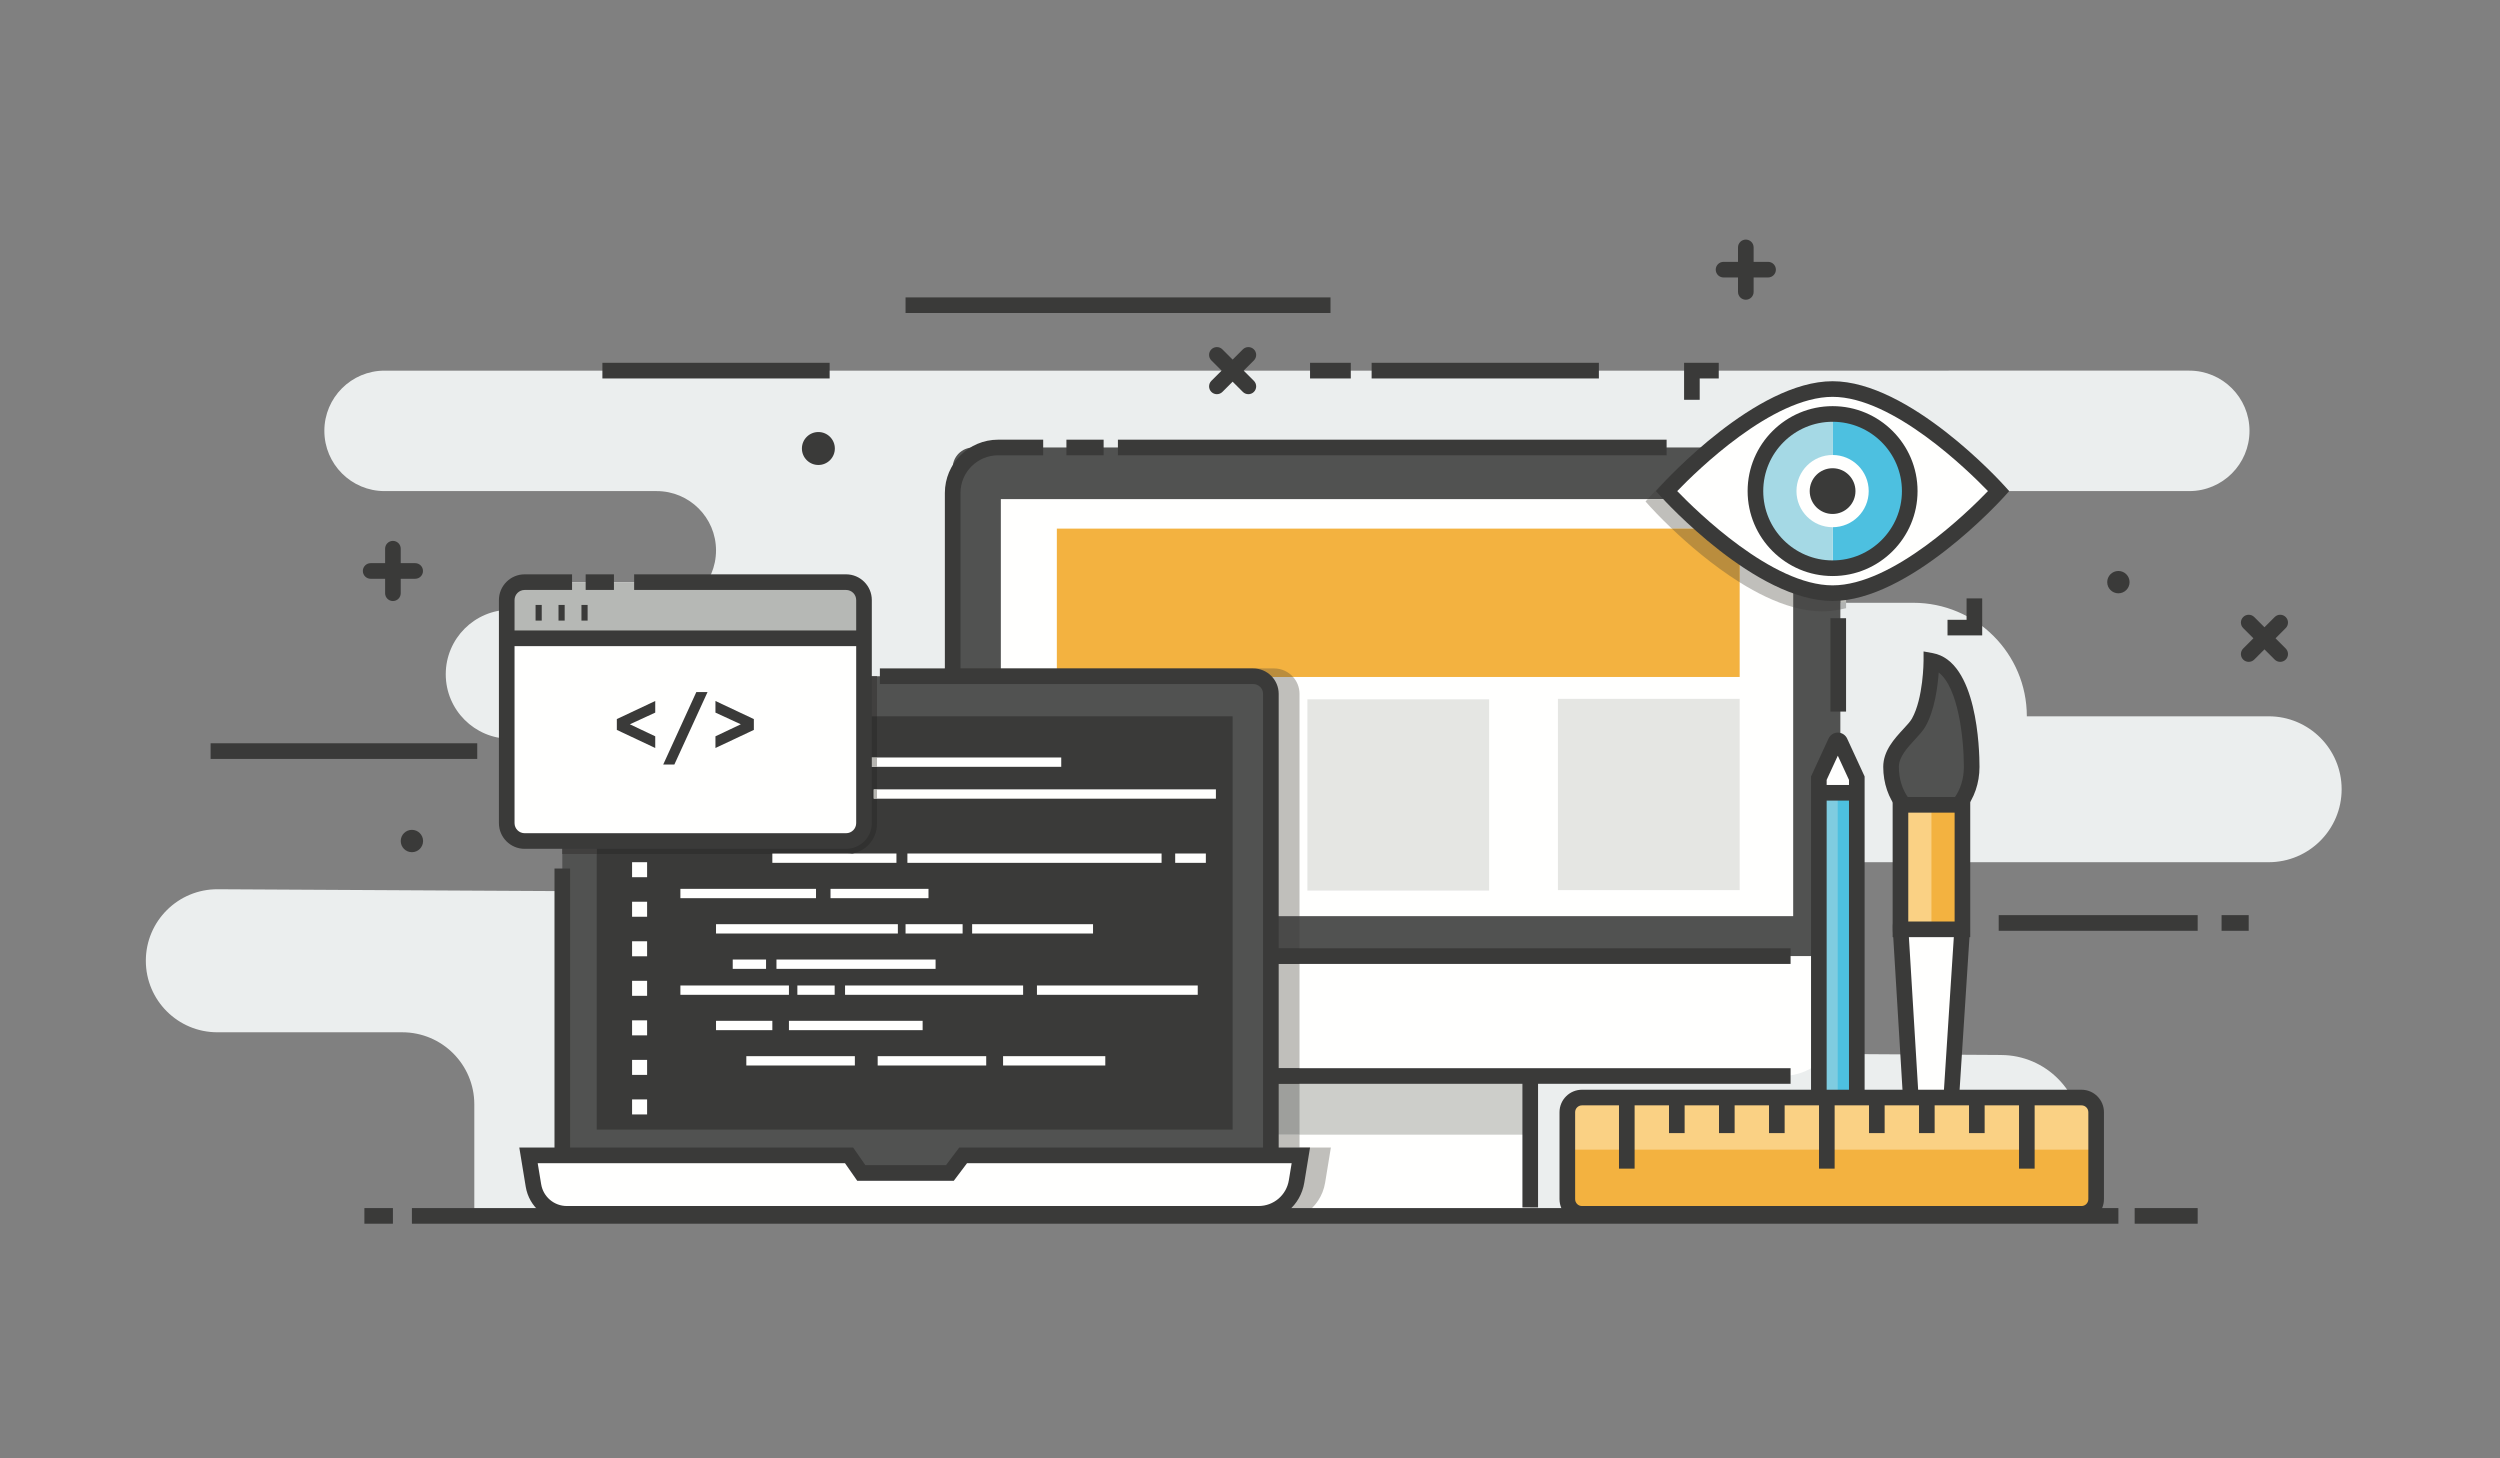 <svg xmlns="http://www.w3.org/2000/svg" xmlns:xlink="http://www.w3.org/1999/xlink" width="240" height="140" viewBox="0 0 240 140">
    <rect x="0" y="0" width="240" height="140" fill="#808080" stroke="none"/>
    <defs>
        <path id="zmfbxico3a" d="M.294 1.869v-.376c0-.343.281-.624.624-.624h.376c-.55 0-1 .45-1 1z"/>
    </defs>
    <g fill="none" fill-rule="evenodd">
        <g>
            <g>
                <path fill="#EBEEEE" d="M31.138 41.363c0 3.194 2.588 5.782 5.782 5.782h26.123c3.145 0 5.695 2.55 5.695 5.695 0 3.145-2.55 5.695-5.695 5.695H48.984c-3.42 0-6.192 2.773-6.192 6.193 0 3.413 2.761 6.182 6.173 6.193l51.333.157.903 14.728-80.298-.439c-3.806-.02-6.903 3.06-6.903 6.866 0 3.792 3.074 6.866 6.866 6.866h17.75c3.821 0 6.918 3.097 6.918 6.918v10.709l154.292-.198v-7.508c0-4.255-3.436-7.712-7.691-7.738l-23.614-.145V82.771h49.273c3.868 0 7.003-3.135 7.003-7.002 0-3.868-3.135-7.003-7.003-7.003h-23.218c0-6.019-4.88-10.898-10.899-10.898h-14.819V47.144l41.312.001c3.194 0 5.782-2.589 5.782-5.782s-2.588-5.782-5.781-5.782H36.92c-3.194 0-5.782 2.589-5.782 5.782" transform="translate(-205 -1465) translate(205 1465)"/>
                <path fill="#3A3A39" d="M39.857 55.563h-4.274c-.414 0-.75-.336-.75-.75s.336-.75.75-.75h4.274c.414 0 .75.336.75.75s-.336.75-.75.75" transform="translate(-205 -1465) translate(205 1465)"/>
                <path fill="#3A3A39" d="M37.72 57.7c-.414 0-.75-.336-.75-.75v-4.275c0-.414.336-.75.75-.75s.75.336.75.75v4.275c0 .414-.336.75-.75.75M169.735 26.637h-4.275c-.414 0-.75-.336-.75-.75s.336-.75.75-.75h4.275c.414 0 .75.336.75.75s-.336.75-.75.75" transform="translate(-205 -1465) translate(205 1465)"/>
                <path fill="#3A3A39" d="M167.598 28.774c-.414 0-.75-.336-.75-.75V23.75c0-.414.336-.75.75-.75s.75.336.75.75v4.274c0 .414-.336.75-.75.75M116.821 37.842c-.193 0-.384-.073-.53-.219-.293-.293-.293-.768 0-1.061l3.022-3.022c.293-.293.768-.293 1.061 0 .292.293.292.767 0 1.06l-3.023 3.023c-.146.146-.338.219-.53.219" transform="translate(-205 -1465) translate(205 1465)"/>
                <path fill="#3A3A39" d="M119.843 37.842c-.192 0-.384-.073-.53-.219l-3.022-3.023c-.293-.293-.293-.767 0-1.06.292-.293.767-.293 1.06 0l3.023 3.022c.292.293.292.768 0 1.061-.147.146-.338.219-.531.219M215.876 63.538c-.192 0-.383-.073-.53-.219-.293-.293-.293-.768 0-1.061l3.023-3.022c.293-.293.767-.293 1.06 0 .293.293.293.767 0 1.06l-3.022 3.023c-.147.146-.338.219-.531.219" transform="translate(-205 -1465) translate(205 1465)"/>
                <path fill="#3A3A39" d="M218.899 63.538c-.192 0-.384-.073-.53-.219l-3.023-3.023c-.293-.293-.293-.767 0-1.06.293-.293.768-.293 1.061 0l3.022 3.022c.293.293.293.768 0 1.061-.146.146-.338.219-.53.219M131.676 36.331L153.493 36.331 153.493 34.831 131.676 34.831zM57.83 36.331L79.646 36.331 79.646 34.831 57.83 34.831zM86.933 30.051L127.729 30.051 127.729 28.551 86.933 28.551zM20.218 72.855L45.814 72.855 45.814 71.355 20.218 71.355zM191.875 89.355L210.977 89.355 210.977 87.855 191.875 87.855zM213.271 89.355L215.876 89.355 215.876 87.855 213.271 87.855zM125.764 36.331L129.676 36.331 129.676 34.831 125.764 34.831zM204.438 55.886c0 .592-.48 1.073-1.073 1.073-.592 0-1.073-.481-1.073-1.073 0-.593.481-1.073 1.073-1.073.593 0 1.073.48 1.073 1.073M80.145 43.057c0 .873-.708 1.581-1.581 1.581s-1.581-.708-1.581-1.581c0-.874.708-1.582 1.581-1.582s1.581.708 1.581 1.582M40.616 80.738c0 .593-.48 1.073-1.072 1.073-.593 0-1.073-.48-1.073-1.073 0-.592.48-1.073 1.073-1.073.592 0 1.072.481 1.072 1.073" transform="translate(-205 -1465) translate(205 1465)"/>
                <path fill="#515251" d="M176.674 93.647H91.456V44.933c0-1.09.884-1.974 1.974-1.974h81.271c1.09 0 1.973.884 1.973 1.974v48.714" transform="translate(-205 -1465) translate(205 1465)"/>
                <path fill="#3A3A39" d="M107.32 43.709L159.994 43.709 159.994 42.209 107.32 42.209zM102.376 43.709L105.948 43.709 105.948 42.209 102.376 42.209z" transform="translate(-205 -1465) translate(205 1465)"/>
                <path fill="#3A3A39" d="M176.674 94.397H90.707V47.323c0-2.82 2.294-5.114 5.113-5.114h4.326v1.5H95.82c-1.992 0-3.613 1.621-3.613 3.614v45.574h84.467v1.5" transform="translate(-205 -1465) translate(205 1465)"/>
                <path fill="#FFFFFE" d="M96.081 87.95L172.145 87.95 172.145 47.915 96.081 47.915zM121.228 116.528L146.903 116.528 146.903 101.329 121.228 101.329z" transform="translate(-205 -1465) translate(205 1465)"/>
                <path fill="#CDCECA" d="M121.228 108.928L146.903 108.928 146.903 101.329 121.228 101.329z" transform="translate(-205 -1465) translate(205 1465)"/>
                <path fill="#3A3A39" d="M147.653 115.913L146.153 115.913 146.153 102.079 121.978 102.079 121.978 115.913 120.478 115.913 120.478 100.579 147.653 100.579 147.653 115.913" transform="translate(-205 -1465) translate(205 1465)"/>
                <path fill="#FFFFFE" d="M176.674 91.785H91.456v5.921c0 3.086 2.502 5.588 5.588 5.588h74.042c3.086 0 5.588-2.502 5.588-5.588v-5.921" transform="translate(-205 -1465) translate(205 1465)"/>
                <path fill="#3A3A39" d="M171.896 104.044H95.878c-2.851 0-5.171-2.32-5.171-5.172v-7.837h81.189v1.5H92.207v6.337c0 2.025 1.647 3.672 3.671 3.672h76.018v1.5" transform="translate(-205 -1465) translate(205 1465)"/>
                <path fill="#F3B240" d="M101.457 64.989L167.008 64.989 167.008 50.747 101.457 50.747z" transform="translate(-205 -1465) translate(205 1465)"/>
                <path fill="#E5E6E3" d="M125.509 85.496L142.956 85.496 142.956 67.135 125.509 67.135zM149.561 85.45L167.008 85.45 167.008 67.089 149.561 67.089z" transform="translate(-205 -1465) translate(205 1465)"/>
                <path fill="#3A3A39" d="M175.722 68.312L177.222 68.312 177.222 59.349 175.722 59.349z" transform="translate(-205 -1465) translate(205 1465)"/>
                <path fill="#B1B3B2" d="M120.478 115.914L121.228 115.914 121.228 115.913 120.478 115.913z" transform="translate(-205 -1465) translate(205 1465)"/>
                <path fill="#C0BFBB" d="M125.272 116.528h-4.044v-.615h.75v-2.873c.017-.073.026-.149.026-.227v-3.885h2.75v1.238h3.01l-.554 3.38c-.208 1.266-.937 2.318-1.938 2.982" transform="translate(-205 -1465) translate(205 1465)"/>
                <path fill="#9E9F9C" d="M122.004 108.928L124.754 108.928 124.754 104.044 122.004 104.044z" transform="translate(-205 -1465) translate(205 1465)"/>
                <path fill="#3A3A39" d="M121.978 115.913h-1.5v-2.1h.526c.472 0 .871-.332.974-.773v2.873" transform="translate(-205 -1465) translate(205 1465)"/>
                <path fill="#4A4A49" d="M122.004 91.035h2.75V87.95h-2.75v3.085zM92.207 64.919h3.874v-.75h-3.874v.75z" transform="translate(-205 -1465) translate(205 1465)"/>
                <path fill="#3A3A39" d="M90.707 64.919L92.207 64.919 92.207 64.169 90.707 64.169z" transform="translate(-205 -1465) translate(205 1465)"/>
                <path fill="#C0BFBB" d="M124.754 87.95h-2.75V65.919c0-.421-.264-.784-.634-.93h2.767c.384.431.617.999.617 1.62V87.95zM96.081 64.919h5.376v-.75h-5.376v.75zM122.004 102.544L124.754 102.544 124.754 92.535 122.004 92.535z" transform="translate(-205 -1465) translate(205 1465)"/>
                <path fill="#3A3A39" d="M122.004 104.044h2.75v-1.5h-2.75v1.5zm0-11.509h2.75v-1.5h-2.75v1.5z" transform="translate(-205 -1465) translate(205 1465)"/>
                <path fill="#BA8D3D" d="M124.137 64.989h-2.767c-.114-.045-.237-.07-.366-.07h-19.547v-.75h20.857c.724 0 1.376.317 1.823.82" transform="translate(-205 -1465) translate(205 1465)"/>
                <path fill="#515251" d="M121.004 113.813H54.981c-.55 0-1-.45-1-1V65.919c0-.55.45-1 1-1h66.023c.55 0 1 .45 1 1v46.894c0 .55-.45 1-1 1" transform="translate(-205 -1465) translate(205 1465)"/>
                <path fill="#3A3A39" d="M55.671 114.563c-1.345 0-2.44-1.095-2.44-2.441v-28.74h1.5v28.74c0 .519.422.941.94.941v1.5M122.754 111.054h-1.5V66.609c0-.518-.421-.94-.94-.94H84.468v-1.5h35.846c1.346 0 2.44 1.095 2.44 2.44v44.445" transform="translate(-205 -1465) translate(205 1465)"/>
                <path fill="#3A3A39" d="M57.285 108.443L118.332 108.443 118.332 68.766 57.285 68.766z" transform="translate(-205 -1465) translate(205 1465)"/>
                <path fill="#FFFFFE" d="M120.816 116.528H54.42c-1.594 0-2.953-1.155-3.211-2.728l-.473-2.885h30.773l1.178 1.69h8.503l1.273-1.69h32.418l-.411 2.509c-.294 1.79-1.841 3.104-3.654 3.104" transform="translate(-205 -1465) translate(205 1465)"/>
                <path fill="#3A3A39" d="M51.619 111.665l.331 2.013c.199 1.217 1.238 2.1 2.47 2.1h66.396c1.453 0 2.679-1.041 2.913-2.475l.27-1.638H92.836l-1.272 1.691h-9.269l-1.177-1.691H51.619zm69.197 5.613H54.42c-1.97 0-3.632-1.412-3.951-3.357l-.616-3.756h32.048l1.178 1.691h7.737l1.272-1.691h33.676l-.555 3.381c-.354 2.162-2.202 3.732-4.393 3.732z" transform="translate(-205 -1465) translate(205 1465)"/>
                <path fill="#FFFFFE" d="M65.318 73.614L72.158 73.614 72.158 72.719 65.318 72.719zM68.738 76.674L73.449 76.674 73.449 75.778 68.738 75.778zM83.869 76.674L116.727 76.674 116.727 75.778 83.869 75.778zM76.692 76.674L81.992 76.674 81.992 75.778 76.692 75.778zM70.342 79.226L79.73 79.226 79.73 78.331 70.342 78.331zM74.145 82.832L86.058 82.832 86.058 81.937 74.145 81.937zM65.318 86.225L78.337 86.225 78.337 85.33 65.318 85.33zM79.73 86.225L89.135 86.225 89.135 85.33 79.73 85.33zM68.738 89.618L86.195 89.618 86.195 88.722 68.738 88.722zM93.324 89.618L104.931 89.618 104.931 88.722 93.324 88.722zM86.933 89.618L92.411 89.618 92.411 88.722 86.933 88.722zM74.541 93.011L89.816 93.011 89.816 92.115 74.541 92.115zM70.342 93.011L73.54 93.011 73.54 92.115 70.342 92.115zM65.318 95.502L75.738 95.502 75.738 94.607 65.318 94.607zM76.547 95.502L80.127 95.502 80.127 94.607 76.547 94.607zM81.125 95.502L98.219 95.502 98.219 94.607 81.125 94.607zM99.547 95.502L114.983 95.502 114.983 94.607 99.547 94.607zM68.738 98.895L74.145 98.895 74.145 97.999 68.738 97.999zM75.738 98.895L88.572 98.895 88.572 97.999 75.738 97.999zM71.647 102.288L82.067 102.288 82.067 101.392 71.647 101.392zM84.257 102.288L94.676 102.288 94.676 101.392 84.257 101.392zM96.295 102.288L106.108 102.288 106.108 101.392 96.295 101.392zM112.818 82.833L115.762 82.833 115.762 81.937 112.818 81.937zM87.11 82.833L111.511 82.833 111.511 81.937 87.11 81.937zM74.145 73.614L101.879 73.614 101.879 72.719 74.145 72.719zM60.68 72.826L62.121 72.826 62.121 71.385 60.68 71.385zM60.68 76.622L62.121 76.622 62.121 75.18 60.68 75.18zM60.68 80.417L62.121 80.417 62.121 78.976 60.68 78.976zM60.68 84.212L62.121 84.212 62.121 82.771 60.68 82.771zM60.68 88.008L62.121 88.008 62.121 86.567 60.68 86.567zM60.68 91.804L62.121 91.804 62.121 90.362 60.68 90.362zM60.68 95.599L62.121 95.599 62.121 94.158 60.68 94.158zM60.68 99.395L62.121 99.395 62.121 97.953 60.68 97.953zM60.68 103.19L62.121 103.19 62.121 101.749 60.68 101.749zM60.68 106.986L62.121 106.986 62.121 105.544 60.68 105.544z" transform="translate(-205 -1465) translate(205 1465)"/>
                <g transform="translate(-205 -1465) translate(205 1465) translate(53.687 64.05)">
                    <mask id="0u9h3xu7kb" fill="#fff">
                        <use xlink:href="#zmfbxico3a"/>
                    </mask>
                    <path fill="#A7A8A8" d="M0.294 1.869L1.294 1.869 1.294 0.869 0.294 0.869z" mask="url(#0u9h3xu7kb)"/>
                </g>
                <path fill="#41403F" d="M57.285 81.986h-3.304V65.919c0-.55.45-1 1-1h29.211v3.847H57.285v13.22" transform="translate(-205 -1465) translate(205 1465)"/>
                <path fill="#313130" d="M74.145 81.986h-16.86v-13.22h26.907v3.953H74.145v.895h10.047v2.164h-.323v.896h.323v2.425c0 1.413-1.015 2.588-2.355 2.838h-7.692v.049zM60.68 80.417h1.441v-1.441H60.68v1.441zm9.662-1.191h9.388v-.895h-9.388v.895zm6.35-2.552h5.3v-.896h-5.3v.896zm-7.954 0h4.711v-.896h-4.711v.896zm-8.058-.052h1.441V75.18H60.68v1.442zm4.638-3.008h6.84v-.895h-6.84v.895zm-4.638-.788h1.441v-1.441H60.68v1.441z" transform="translate(-205 -1465) translate(205 1465)"/>
                <path fill="#B6B5B1" d="M65.318 73.614L72.158 73.614 72.158 72.719 65.318 72.719zM68.738 76.674L73.449 76.674 73.449 75.778 68.738 75.778zM83.869 76.674L84.192 76.674 84.192 75.778 83.869 75.778zM76.692 76.674L81.992 76.674 81.992 75.778 76.692 75.778zM70.342 79.226L79.73 79.226 79.73 78.331 70.342 78.331zM81.305 81.986h-7.16v-.049h7.692c-.173.032-.351.049-.532.049M74.145 73.614L84.192 73.614 84.192 72.719 74.145 72.719zM60.68 72.826L62.121 72.826 62.121 71.385 60.68 71.385zM60.68 76.622L62.121 76.622 62.121 75.18 60.68 75.18zM60.68 80.417L62.121 80.417 62.121 78.976 60.68 78.976z" transform="translate(-205 -1465) translate(205 1465)"/>
                <path fill="#FFFFFE" d="M80.203 80.738H51.386c-1.513 0-2.74-1.227-2.74-2.741v-19.37c0-1.514 1.227-2.741 2.74-2.741h28.817c1.514 0 2.741 1.227 2.741 2.74v19.371c0 1.514-1.227 2.741-2.741 2.741" transform="translate(-205 -1465) translate(205 1465)"/>
                <path fill="#B6B8B5" d="M48.646 61.184v-3.579c0-.95.769-1.719 1.718-1.719h30.861c.949 0 1.719.769 1.719 1.719v3.579H48.646" transform="translate(-205 -1465) translate(205 1465)"/>
                <path fill="#3A3A39" d="M81.225 81.488h-30.86c-1.362 0-2.469-1.107-2.469-2.468V57.605c0-1.362 1.107-2.469 2.469-2.469h4.553v1.5h-4.553c-.534 0-.969.435-.969.969V79.02c0 .534.435.968.969.968h30.86c.534 0 .969-.434.969-.968V57.605c0-.534-.435-.969-.969-.969H60.877v-1.5h20.348c1.361 0 2.469 1.107 2.469 2.469V79.02c0 1.361-1.108 2.468-2.469 2.468" transform="translate(-205 -1465) translate(205 1465)"/>
                <path fill="#3A3A39" d="M56.224 56.636L58.938 56.636 58.938 55.136 56.224 55.136zM48.646 62.027L82.944 62.027 82.944 60.527 48.646 60.527zM51.415 59.576L52.007 59.576 52.007 58.076 51.415 58.076zM53.617 59.576L54.209 59.576 54.209 58.076 53.617 58.076zM55.819 59.576L56.411 59.576 56.411 58.076 55.819 58.076zM59.216 70.071L59.216 69.032 62.903 67.295 62.903 68.41 60.467 69.532 62.903 70.686 62.903 71.808 59.216 70.071M66.848 66.437L67.925 66.437 64.739 73.394 63.669 73.394 66.848 66.437M72.37 69.032L72.37 70.071 68.683 71.808 68.683 70.686 71.118 69.532 68.683 68.41 68.683 67.295 72.37 69.032" transform="translate(-205 -1465) translate(205 1465)"/>
                <path fill="#FFFFFE" d="M174.999 116.438h2.864c.216 0 .391-.175.391-.391V74.791l-.036-.164-1.432-3.103c-.14-.302-.57-.302-.709 0l-1.432 3.103-.036.164v41.256c0 .216.174.391.39.391" transform="translate(-205 -1465) translate(205 1465)"/>
                <path fill="#4DC0E0" d="M174.609 112.489L178.254 112.489 178.254 76.107 174.609 76.107z" transform="translate(-205 -1465) translate(205 1465)"/>
                <path fill="#7FCCE0" d="M174.574 112.489L176.42 112.489 176.42 76.107 174.574 76.107z" transform="translate(-205 -1465) translate(205 1465)"/>
                <path fill="#3A3A39" d="M175.359 115.688h2.144V74.869l-1.072-2.323-1.072 2.323v40.819zm3.644 1.5h-5.144V74.54l1.681-3.641c.159-.346.509-.571.891-.571s.733.225.893.572l1.679 3.64v42.648z" transform="translate(-205 -1465) translate(205 1465)"/>
                <path fill="#3A3A39" d="M174.609 76.857L178.379 76.857 178.379 75.357 174.609 75.357zM174.336 113.238L178.526 113.238 178.526 111.738 174.336 111.738z" transform="translate(-205 -1465) translate(205 1465)"/>
                <path fill="#515251" d="M181.541 73.621c0-1.844 2.047-3.183 2.654-4.256 1.219-2.157 1.216-5.927 1.216-5.927 3.309.606 3.871 7.441 3.871 10.183 0 2.743-1.733 4.967-3.871 4.967-2.137 0-3.87-2.224-3.87-4.967" transform="translate(-205 -1465) translate(205 1465)"/>
                <path fill="#FFFFFE" d="M185.411 85.707c1.718 0 3.075 1.654 2.95 3.595l-1.439 22.269c-.115 1.772-.602 3.488-1.422 5.003l-.082.152c-.946-1.611-1.505-3.473-1.622-5.403l-1.335-22.036c-.117-1.936 1.238-3.58 2.95-3.58" transform="translate(-205 -1465) translate(205 1465)"/>
                <path fill="#3A3A39" d="M186.116 64.56c-.095 1.346-.385 3.612-1.268 5.174-.238.422-.619.833-1.021 1.268-.72.779-1.536 1.663-1.536 2.619 0 2.325 1.4 4.217 3.121 4.217 1.72 0 3.12-1.892 3.12-4.217 0-2.697-.529-7.61-2.416-9.061zm-.704 14.778c-2.548 0-4.621-2.565-4.621-5.717 0-1.544 1.073-2.704 1.934-3.637.342-.369.664-.718.816-.988 1.108-1.957 1.121-5.522 1.121-5.558v-.9l.884.162c4.27.782 4.486 9.235 4.486 10.921 0 3.152-2.073 5.717-4.62 5.717zM185.412 86.457c-.545 0-1.07.238-1.476.67-.51.541-.774 1.312-.726 2.114l1.335 22.036c.075 1.229.341 2.435.783 3.554.428-1.234.794-2.516.845-3.309l1.44-22.268c.052-.805-.212-1.579-.723-2.124-.407-.434-.932-.673-1.478-.673zm-.011 30.86c-.318 0-.614-.174-.768-.453-.919-1.647-1.467-3.549-1.586-5.496l-1.335-22.036c-.073-1.213.339-2.392 1.132-3.234 1.387-1.474 3.755-1.47 5.14.006.794.846 1.204 2.029 1.125 3.247l-1.44 22.268c-.1 1.56-1.054 4.12-1.461 5.149-.122.311-.417.525-.752.547l-.055.002z" transform="translate(-205 -1465) translate(205 1465)"/>
                <path fill="#F3B240" d="M182.444 89.216L188.393 89.216 188.393 77.264 182.444 77.264z" transform="translate(-205 -1465) translate(205 1465)"/>
                <path fill="#FAD184" d="M182.444 89.216L185.418 89.216 185.418 77.264 182.444 77.264z" transform="translate(-205 -1465) translate(205 1465)"/>
                <path fill="#3A3A39" d="M183.194 88.466h4.449V78.014h-4.449v10.452zm-1.5 1.5h7.449V76.514h-7.449v13.452z" transform="translate(-205 -1465) translate(205 1465)"/>
                <path fill="#BCBCB7" d="M177.223 57.868L176.674 57.868 176.674 47.144 176.674 57.349 177.223 57.349 177.223 57.868" transform="translate(-205 -1465) translate(205 1465)"/>
                <path fill="#B1B3B2" d="M176.674 58.508v-.64h.549v.522c-.183.043-.366.082-.549.118m0-11.364v-2.211c0-1.09-.883-1.974-1.973-1.974h-11.254c.412-.333.842-.668 1.287-1h9.967c1.09 0 1.973.884 1.973 1.974v3.211" transform="translate(-205 -1465) translate(205 1465)"/>
                <path fill="#4A4A49" d="M174.928 58.693c-.912 0-1.846-.148-2.783-.408v-10.37h-13.966l.246-.272c.173-.192 2.184-2.391 5.022-4.684h11.254c1.09 0 1.973.884 1.973 1.974v13.575c-.587.114-1.171.185-1.746.185" transform="translate(-205 -1465) translate(205 1465)"/>
                <path fill="#C0BFBB" d="M172.145 58.285c-1.742-.484-3.494-1.355-5.137-2.383v-5.155h-6.512c-1.205-1.147-1.967-1.985-2.071-2.099l-.453-.503.207-.23h13.966v10.37" transform="translate(-205 -1465) translate(205 1465)"/>
                <path fill="#BA8D3D" d="M167.008 55.902c-2.606-1.631-4.938-3.657-6.512-5.155h6.512v5.155" transform="translate(-205 -1465) translate(205 1465)"/>
                <path fill="#FFFFFE" d="M191.875 47.145s-8.838 9.799-15.947 9.799-15.946-9.799-15.946-9.799 8.837-9.798 15.946-9.798 15.947 9.798 15.947 9.798" transform="translate(-205 -1465) translate(205 1465)"/>
                <path fill="#3A3A39" d="M161.012 47.145c1.899 1.969 9.126 9.049 14.916 9.049 5.796 0 13.019-7.079 14.916-9.049-1.898-1.969-9.126-9.048-14.916-9.048-5.796 0-13.018 7.078-14.916 9.048zm14.916 10.549c-7.358 0-16.133-9.636-16.503-10.046l-.453-.503.453-.502c.37-.41 9.145-10.046 16.503-10.046 7.359 0 16.133 9.636 16.503 10.046l.453.502-.453.503c-.37.41-9.144 10.046-16.503 10.046z" transform="translate(-205 -1465) translate(205 1465)"/>
                <path fill="#4DC0E0" d="M182.997 47.145c0-3.892-3.144-7.047-7.03-7.066l-.019 14.134c3.895-.01 7.049-3.17 7.049-7.068" transform="translate(-205 -1465) translate(205 1465)"/>
                <path fill="#A5D9E5" d="M175.929 40.076c-3.905 0-7.071 3.164-7.071 7.069 0 3.904 3.166 7.07 7.071 7.07l.019-.002.019-14.134-.038-.003" transform="translate(-205 -1465) translate(205 1465)"/>
                <path fill="#FFFFFE" d="M179.396 47.145c0 1.915-1.553 3.467-3.467 3.467-1.915 0-3.468-1.552-3.468-3.467s1.553-3.466 3.468-3.466c1.914 0 3.467 1.551 3.467 3.466" transform="translate(-205 -1465) translate(205 1465)"/>
                <path fill="#3A3A39" d="M175.93 40.49c-3.672 0-6.659 2.985-6.659 6.654 0 3.67 2.987 6.656 6.659 6.656 3.67 0 6.655-2.986 6.655-6.656 0-3.669-2.985-6.654-6.655-6.654zm0 14.81c-4.499 0-8.159-3.659-8.159-8.156 0-4.496 3.66-8.154 8.159-8.154 4.497 0 8.155 3.658 8.155 8.154 0 4.497-3.658 8.156-8.155 8.156z" transform="translate(-205 -1465) translate(205 1465)"/>
                <path fill="#3A3A39" d="M178.125 47.145c0 1.213-.984 2.196-2.196 2.196-1.214 0-2.197-.983-2.197-2.196s.983-2.195 2.197-2.195c1.212 0 2.196.982 2.196 2.195M163.172 38.381L161.672 38.381 161.672 34.831 165 34.831 165 36.331 163.172 36.331 163.172 38.381M190.291 61L186.962 61 186.962 59.5 188.791 59.5 188.791 57.449 190.291 57.449 190.291 61" transform="translate(-205 -1465) translate(205 1465)"/>
                <path fill="#F3B240" d="M201.23 115.123v-8.353c0-.776-.629-1.405-1.405-1.405h-47.956c-.776 0-1.405.629-1.405 1.405v8.353c0 .776.629 1.405 1.405 1.405h47.956c.776 0 1.405-.629 1.405-1.405" transform="translate(-205 -1465) translate(205 1465)"/>
                <path fill="#FAD184" d="M150.464 106.77v3.595h50.766v-3.595c0-.776-.629-1.405-1.405-1.405h-47.956c-.776 0-1.405.629-1.405 1.405" transform="translate(-205 -1465) translate(205 1465)"/>
                <path fill="#3A3A39" d="M151.869 106.115c-.362 0-.656.294-.656.655v8.353c0 .361.294.655.656.655h47.957c.36 0 .654-.294.654-.655v-8.353c0-.361-.294-.655-.654-.655h-47.957zm47.957 11.163h-47.957c-1.189 0-2.156-.967-2.156-2.155v-8.353c0-1.188.967-2.155 2.156-2.155h47.957c1.187 0 2.154.967 2.154 2.155v8.353c0 1.188-.967 2.155-2.154 2.155z" transform="translate(-205 -1465) translate(205 1465)"/>
                <path fill="#3A3A39" d="M155.423 112.189L156.923 112.189 156.923 105.365 155.423 105.365zM160.224 108.777L161.724 108.777 161.724 105.365 160.224 105.365zM165.024 108.777L166.524 108.777 166.524 105.365 165.024 105.365zM169.825 108.777L171.325 108.777 171.325 105.365 169.825 105.365zM174.625 112.189L176.125 112.189 176.125 105.365 174.625 105.365zM179.425 108.777L180.925 108.777 180.925 105.365 179.425 105.365zM184.225 108.777L185.725 108.777 185.725 105.365 184.225 105.365zM189.026 108.777L190.526 108.777 190.526 105.365 189.026 105.365zM193.826 112.189L195.326 112.189 195.326 105.365 193.826 105.365zM34.981 117.476L37.72 117.476 37.72 115.976 34.981 115.976zM204.928 117.476L210.977 117.476 210.977 115.976 204.928 115.976zM39.543 117.476L203.366 117.476 203.366 115.976 39.543 115.976z" transform="translate(-205 -1465) translate(205 1465)"/>
            </g>
        </g>
    </g>
</svg>

